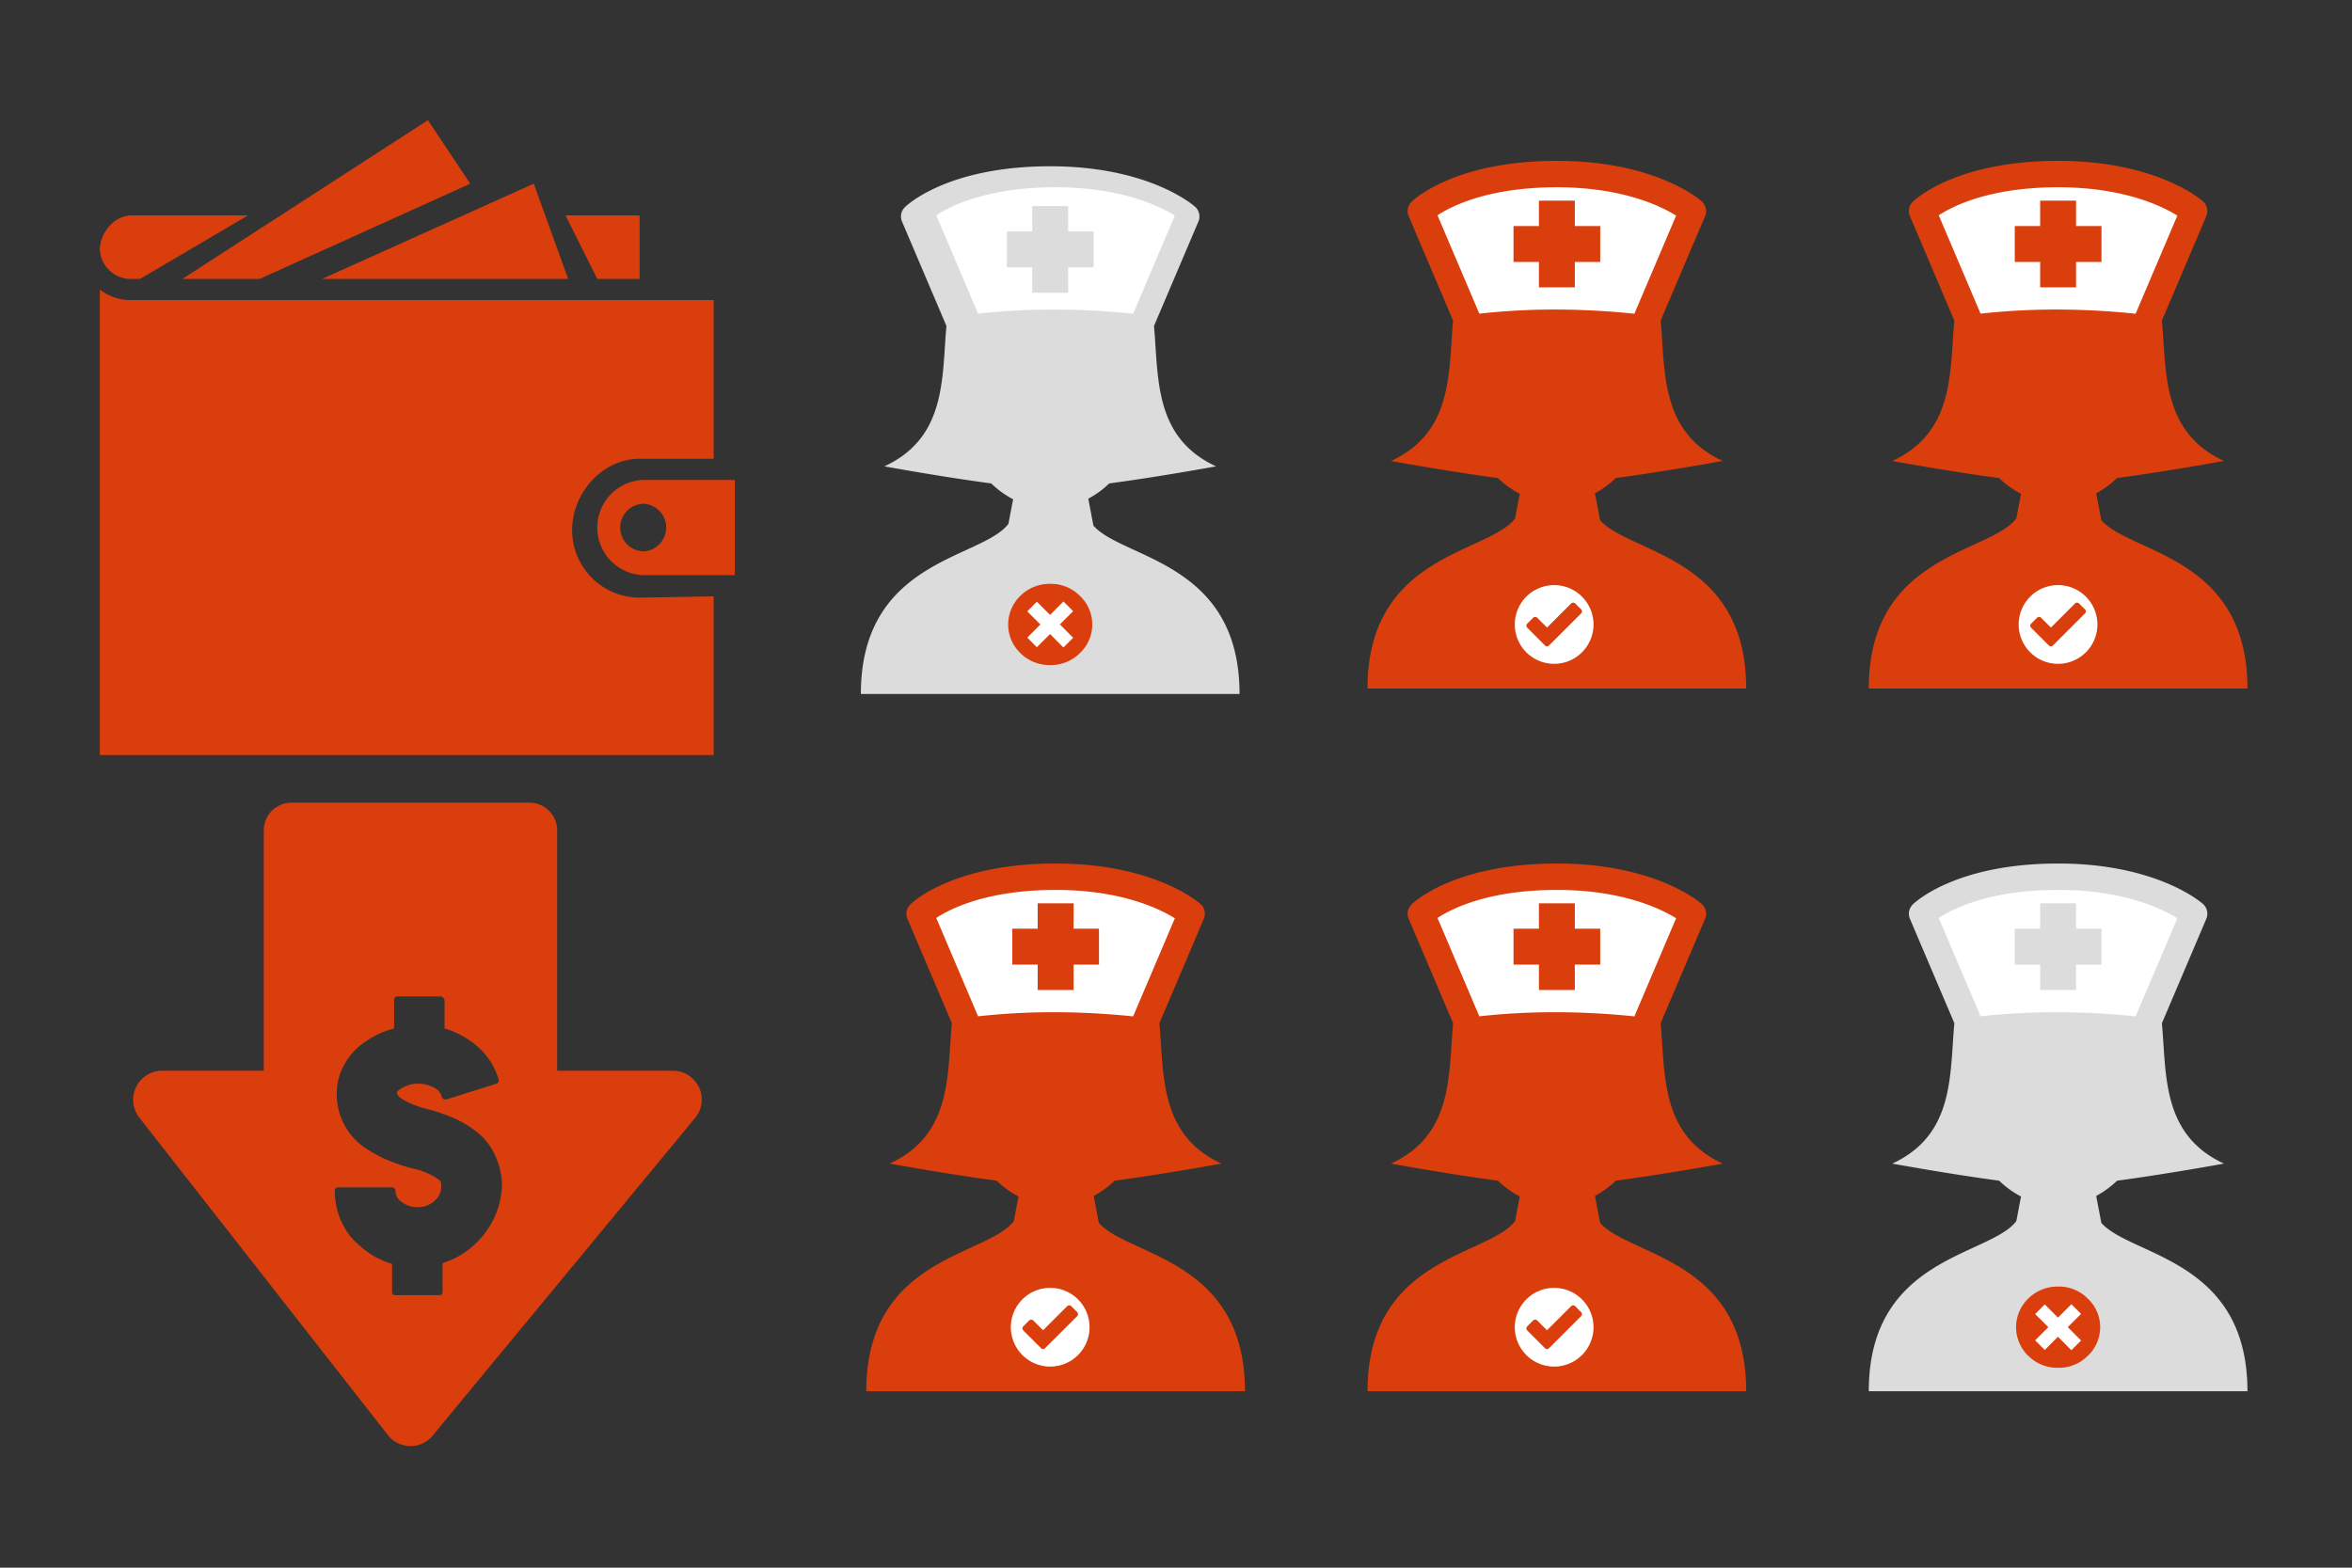 <svg xmlns="http://www.w3.org/2000/svg" viewBox="0 0 300 200">
  <rect x="0" y="0" width="300" height="200" fill="#333333" stroke="none"/>
  <title>icon-orange-Narrow-Networks</title>
  <path d="M85.858,136.6H71.065v-30.63a3.529,3.529,0,0,0-3.568-3.568H37.215a3.529,3.529,0,0,0-3.568,3.568V136.6H20.682a3.7,3.7,0,0,0-2.959,5.917L49.4,182.985a3.666,3.666,0,0,0,5.917,0l33.5-40.55A3.684,3.684,0,0,0,85.858,136.6ZM61.58,157.663a10.641,10.641,0,0,1-5.134,3.481V164.8c0,.348-.174.435-.522.435H50.442c-.348,0-.435-.174-.435-.435v-3.568a10.317,10.317,0,0,1-2.959-1.392A13.452,13.452,0,0,1,44.7,157.75a10.152,10.152,0,0,1-1.479-2.7,9.855,9.855,0,0,1-.522-3.133c0-.348.174-.435.522-.435h6.7c.174,0,.261,0,.348.087a.452.452,0,0,1,.174.348,1.709,1.709,0,0,0,.87,1.479,3.211,3.211,0,0,0,2,.609,3.118,3.118,0,0,0,2.088-.783,2.406,2.406,0,0,0,.87-1.566v-.609a.752.752,0,0,0-.261-.522,8.866,8.866,0,0,0-3.481-1.479,22.949,22.949,0,0,1-3.481-1.218,18.6,18.6,0,0,1-2.611-1.479,8.233,8.233,0,0,1-3.481-6.961,7.3,7.3,0,0,1,.957-3.568,8.2,8.2,0,0,1,2.611-2.872,11.343,11.343,0,0,1,3.742-1.74v-3.568c0-.174,0-.261.087-.348a.452.452,0,0,1,.348-.174h5.482a.452.452,0,0,1,.348.174.66.66,0,0,1,.174.348v3.568a11.278,11.278,0,0,1,4.351,2.436,8.956,8.956,0,0,1,2.524,4c.087.348,0,.522-.261.609l-6.352,2h-.174c-.261,0-.348-.087-.435-.348a1.945,1.945,0,0,0-1.131-1.218,4.28,4.28,0,0,0-1.74-.435,4.017,4.017,0,0,0-2,.435,3.177,3.177,0,0,0-.87.609.658.658,0,0,0,.087.348,1.477,1.477,0,0,0,.522.522,11.387,11.387,0,0,0,1.131.609,14.511,14.511,0,0,0,2.088.7,22.041,22.041,0,0,1,3.133,1.044,13.162,13.162,0,0,1,3.046,1.74,7.913,7.913,0,0,1,2.524,3.133,9.082,9.082,0,0,1,.87,4.09A10.722,10.722,0,0,1,61.58,157.663Z" fill="#da3e0d"/>
  <path d="M139.467,67.057l-.656-3.433a12.039,12.039,0,0,0,2.668-1.949c6.363-.847,13.632-2.179,13.632-2.179-7.95-3.675-7.319-11.277-7.918-17.908l5.665-13.321a1.663,1.663,0,0,0-.429-1.895c-.235-.211-5.919-5.16-18.473-5.16-13.112,0-18.321,5.007-18.537,5.22a1.662,1.662,0,0,0-.365,1.835l5.665,13.319c-.6,6.631.033,14.234-7.919,17.91,0,0,7.269,1.332,13.634,2.179a11.933,11.933,0,0,0,2.79,2.017l-.6,3.141c-3.416,4.5-18.819,4.5-18.819,21.7h48.3C158.106,71.616,143.217,71.337,139.467,67.057Z" fill="#dcdcdc"/>
  <path d="M134.645,23.891c8.375,0,13.283,2.413,15.209,3.616l-5.323,12.518a98.169,98.169,0,0,0-10.143-.534,87.82,87.82,0,0,0-9.633.524l-5.336-12.549C121.229,26.277,125.944,23.891,134.645,23.891Z" fill="#fff"/>
  <polygon points="131.666 37.349 136.245 37.349 136.245 34.109 139.485 34.109 139.485 29.529 136.245 29.529 136.245 26.289 131.666 26.289 131.666 29.529 128.425 29.529 128.425 34.109 131.666 34.109 131.666 37.349" fill="#dcdcdc"/>
  <path d="M204.092,66.367l-.656-3.433a12.039,12.039,0,0,0,2.668-1.949c6.363-.847,13.632-2.179,13.632-2.179-7.95-3.675-7.319-11.277-7.918-17.908l5.665-13.321a1.663,1.663,0,0,0-.429-1.895c-.235-.211-5.919-5.16-18.473-5.16-13.112,0-18.321,5.007-18.537,5.22a1.662,1.662,0,0,0-.365,1.835L185.343,40.9c-.6,6.631.033,14.234-7.919,17.91,0,0,7.269,1.332,13.634,2.179A11.933,11.933,0,0,0,193.848,63l-.6,3.141c-3.416,4.5-18.819,4.5-18.819,21.7h48.3C222.731,70.926,207.842,70.647,204.092,66.367Z" fill="#da3e0d"/>
  <path d="M198.58,23.891c8.375,0,13.283,2.413,15.209,3.616l-5.323,12.518a98.169,98.169,0,0,0-10.143-.534,87.82,87.82,0,0,0-9.633.524l-5.336-12.549C185.163,26.277,189.879,23.891,198.58,23.891Z" fill="#fff"/>
  <polygon points="196.29 36.659 200.87 36.659 200.87 33.419 204.11 33.419 204.11 28.839 200.87 28.839 200.87 25.599 196.29 25.599 196.29 28.839 193.05 28.839 193.05 33.419 196.29 33.419 196.29 36.659" fill="#da3e0d"/>
  <path d="M268.027,66.367l-.656-3.433a12.039,12.039,0,0,0,2.668-1.949c6.363-.847,13.632-2.179,13.632-2.179-7.95-3.675-7.319-11.277-7.918-17.908l5.665-13.321a1.663,1.663,0,0,0-.429-1.895c-.235-.211-5.919-5.16-18.473-5.16-13.112,0-18.321,5.007-18.537,5.22a1.662,1.662,0,0,0-.365,1.835L249.277,40.9c-.6,6.631.033,14.234-7.919,17.91,0,0,7.269,1.332,13.634,2.179A11.933,11.933,0,0,0,257.783,63l-.6,3.141c-3.416,4.5-18.819,4.5-18.819,21.7h48.3C286.665,70.926,271.777,70.647,268.027,66.367Z" fill="#da3e0d"/>
  <path d="M262.515,23.891c8.375,0,13.283,2.413,15.209,3.616L272.4,40.025a98.169,98.169,0,0,0-10.143-.534,87.82,87.82,0,0,0-9.633.524l-5.336-12.549C249.1,26.277,253.814,23.891,262.515,23.891Z" fill="#fff"/>
  <polygon points="260.225 36.659 264.805 36.659 264.805 33.419 268.045 33.419 268.045 28.839 264.805 28.839 264.805 25.599 260.225 25.599 260.225 28.839 256.984 28.839 256.984 33.419 260.225 33.419 260.225 36.659" fill="#da3e0d"/>
  <path d="M140.157,156.009l-.656-3.433a12.039,12.039,0,0,0,2.668-1.949c6.363-.847,13.632-2.179,13.632-2.179-7.95-3.675-7.319-11.277-7.918-17.908l5.665-13.321a1.663,1.663,0,0,0-.429-1.895c-.235-.211-5.919-5.16-18.473-5.16-13.112,0-18.321,5.007-18.537,5.22a1.662,1.662,0,0,0-.365,1.835l5.665,13.319c-.6,6.631.033,14.234-7.919,17.91,0,0,7.269,1.332,13.634,2.179a11.933,11.933,0,0,0,2.79,2.017l-.6,3.141c-3.416,4.5-18.819,4.5-18.819,21.7h48.3C158.8,160.568,143.907,160.289,140.157,156.009Z" fill="#da3e0d"/>
  <path d="M134.645,113.533c8.375,0,13.283,2.413,15.209,3.616l-5.323,12.518a98.169,98.169,0,0,0-10.143-.534,87.82,87.82,0,0,0-9.633.524l-5.336-12.549C121.229,115.919,125.944,113.533,134.645,113.533Z" fill="#fff"/>
  <polygon points="132.355 126.301 136.935 126.301 136.935 123.061 140.175 123.061 140.175 118.481 136.935 118.481 136.935 115.241 132.355 115.241 132.355 118.481 129.115 118.481 129.115 123.061 132.355 123.061 132.355 126.301" fill="#da3e0d"/>
  <path d="M204.092,156.009l-.656-3.433a12.039,12.039,0,0,0,2.668-1.949c6.363-.847,13.632-2.179,13.632-2.179-7.95-3.675-7.319-11.277-7.918-17.908l5.665-13.321a1.663,1.663,0,0,0-.429-1.895c-.235-.211-5.919-5.16-18.473-5.16-13.112,0-18.321,5.007-18.537,5.22a1.662,1.662,0,0,0-.365,1.835l5.665,13.319c-.6,6.631.033,14.234-7.919,17.91,0,0,7.269,1.332,13.634,2.179a11.933,11.933,0,0,0,2.79,2.017l-.6,3.141c-3.416,4.5-18.819,4.5-18.819,21.7h48.3C222.731,160.568,207.842,160.289,204.092,156.009Z" fill="#da3e0d"/>
  <path d="M198.58,113.533c8.375,0,13.283,2.413,15.209,3.616l-5.323,12.518a98.169,98.169,0,0,0-10.143-.534,87.82,87.82,0,0,0-9.633.524l-5.336-12.549C185.163,115.919,189.879,113.533,198.58,113.533Z" fill="#fff"/>
  <polygon points="196.29 126.301 200.87 126.301 200.87 123.061 204.11 123.061 204.11 118.481 200.87 118.481 200.87 115.241 196.29 115.241 196.29 118.481 193.05 118.481 193.05 123.061 196.29 123.061 196.29 126.301" fill="#da3e0d"/>
  <path d="M268.027,156.009l-.656-3.433a12.039,12.039,0,0,0,2.668-1.949c6.363-.847,13.632-2.179,13.632-2.179-7.95-3.675-7.319-11.277-7.918-17.908l5.665-13.321a1.663,1.663,0,0,0-.429-1.895c-.235-.211-5.919-5.16-18.473-5.16-13.112,0-18.321,5.007-18.537,5.22a1.662,1.662,0,0,0-.365,1.835l5.665,13.319c-.6,6.631.033,14.234-7.919,17.91,0,0,7.269,1.332,13.634,2.179a11.933,11.933,0,0,0,2.79,2.017l-.6,3.141c-3.416,4.5-18.819,4.5-18.819,21.7h48.3C286.665,160.568,271.777,160.289,268.027,156.009Z" fill="#dcdcdc"/>
  <path d="M262.515,113.533c8.375,0,13.283,2.413,15.209,3.616L272.4,129.667a98.169,98.169,0,0,0-10.143-.534,87.82,87.82,0,0,0-9.633.524l-5.336-12.549C249.1,115.919,253.814,113.533,262.515,113.533Z" fill="#fff"/>
  <polygon points="260.225 126.301 264.805 126.301 264.805 123.061 268.045 123.061 268.045 118.481 264.805 118.481 264.805 115.241 260.225 115.241 260.225 118.481 256.984 118.481 256.984 123.061 260.225 123.061 260.225 126.301" fill="#dcdcdc"/>
  <g>
    <polygon points="81.58 35.582 81.58 27.482 72.131 27.482 76.18 35.582 81.58 35.582" fill="#da3e0d"/>
    <polygon points="33.123 35.582 59.982 23.433 54.582 15.333 23.268 35.582 33.123 35.582" fill="#da3e0d"/>
    <polygon points="72.467 35.582 68.082 23.433 41.084 35.582 72.467 35.582" fill="#da3e0d"/>
    <path d="M16.866,35.582h1l13.769-8.1H16.785c-2.277,0-4.05,2.32-4.05,4.374a3.948,3.948,0,0,0,4.131,3.726" fill="#da3e0d"/>
    <path d="M82.044,70.341a3.039,3.039,0,0,1-.015-6.074h.015a3.039,3.039,0,0,1,0,6.074Zm-.015-9.112a6.079,6.079,0,0,0,0,12.149h11.7V61.229Z" fill="#da3e0d"/>
    <path d="M72.974,67.641c0-4.745,3.861-9.112,8.606-9.112h9.449V38.281H16.785a6.286,6.286,0,0,1-4.05-1.35V96.327H91.029V76.078l-9.449.169a8.616,8.616,0,0,1-8.606-8.606" fill="#da3e0d"/>
  </g>
  <g>
    <path d="M137.732,83.327a5.007,5.007,0,0,0,0-7.315,5.186,5.186,0,0,0-3.78-1.528,5.28,5.28,0,0,0-3.8,1.528,5.073,5.073,0,0,0,0,7.315,5.29,5.29,0,0,0,3.8,1.522,5.2,5.2,0,0,0,3.78-1.522" fill="#da3e0d"/>
    <polygon points="133.934 78.451 135.641 76.737 136.881 77.971 135.192 79.661 136.881 81.368 135.641 82.602 133.934 80.889 132.25 82.572 131.028 81.344 132.706 79.667 131.028 77.995 132.25 76.761 133.934 78.451" fill="#fff"/>
  </g>
  <path d="M198.234,74.646a5.021,5.021,0,1,0,5.021,5.021A5.026,5.026,0,0,0,198.234,74.646Zm3.439,3.61-4.094,4.094a.361.361,0,0,1-.511,0L194.8,80.077a.362.362,0,0,1,0-.511l.761-.761a.371.371,0,0,1,.511,0l1.256,1.256,3.077-3.077a.369.369,0,0,1,.511,0l.761.76a.361.361,0,0,1,0,.512Z" fill="#fff"/>
  <path d="M262.506,74.646a5.021,5.021,0,1,0,5.021,5.021A5.026,5.026,0,0,0,262.506,74.646Zm3.439,3.61-4.094,4.094a.361.361,0,0,1-.511,0l-2.272-2.272a.362.362,0,0,1,0-.511l.761-.761a.371.371,0,0,1,.511,0l1.256,1.256,3.077-3.077a.369.369,0,0,1,.511,0l.761.76a.361.361,0,0,1,0,.512Z" fill="#fff"/>
  <g>
    <path d="M266.292,172.977a5.007,5.007,0,0,0,0-7.315,5.186,5.186,0,0,0-3.78-1.528,5.28,5.28,0,0,0-3.8,1.528,5.073,5.073,0,0,0,0,7.315,5.29,5.29,0,0,0,3.8,1.522,5.2,5.2,0,0,0,3.78-1.522" fill="#da3e0d"/>
    <polygon points="262.494 168.101 264.201 166.388 265.441 167.622 263.752 169.311 265.441 171.018 264.201 172.253 262.494 170.539 260.81 172.223 259.588 170.995 261.266 169.317 259.588 167.646 260.81 166.412 262.494 168.101" fill="#fff"/>
  </g>
  <path d="M198.234,164.3a5.021,5.021,0,1,0,5.021,5.021A5.026,5.026,0,0,0,198.234,164.3Zm3.439,3.61L197.579,172a.361.361,0,0,1-.511,0l-2.272-2.272a.362.362,0,0,1,0-.511l.761-.761a.371.371,0,0,1,.511,0l1.256,1.256,3.077-3.077a.369.369,0,0,1,.511,0l.761.76a.361.361,0,0,1,0,.512Z" fill="#fff"/>
  <path d="M133.954,164.3a5.021,5.021,0,1,0,5.021,5.021A5.026,5.026,0,0,0,133.954,164.3Zm3.439,3.61L133.3,172a.361.361,0,0,1-.511,0l-2.272-2.272a.362.362,0,0,1,0-.511l.761-.761a.371.371,0,0,1,.511,0l1.256,1.256,3.077-3.077a.369.369,0,0,1,.511,0l.761.76a.361.361,0,0,1,0,.512Z" fill="#fff"/>
</svg>
